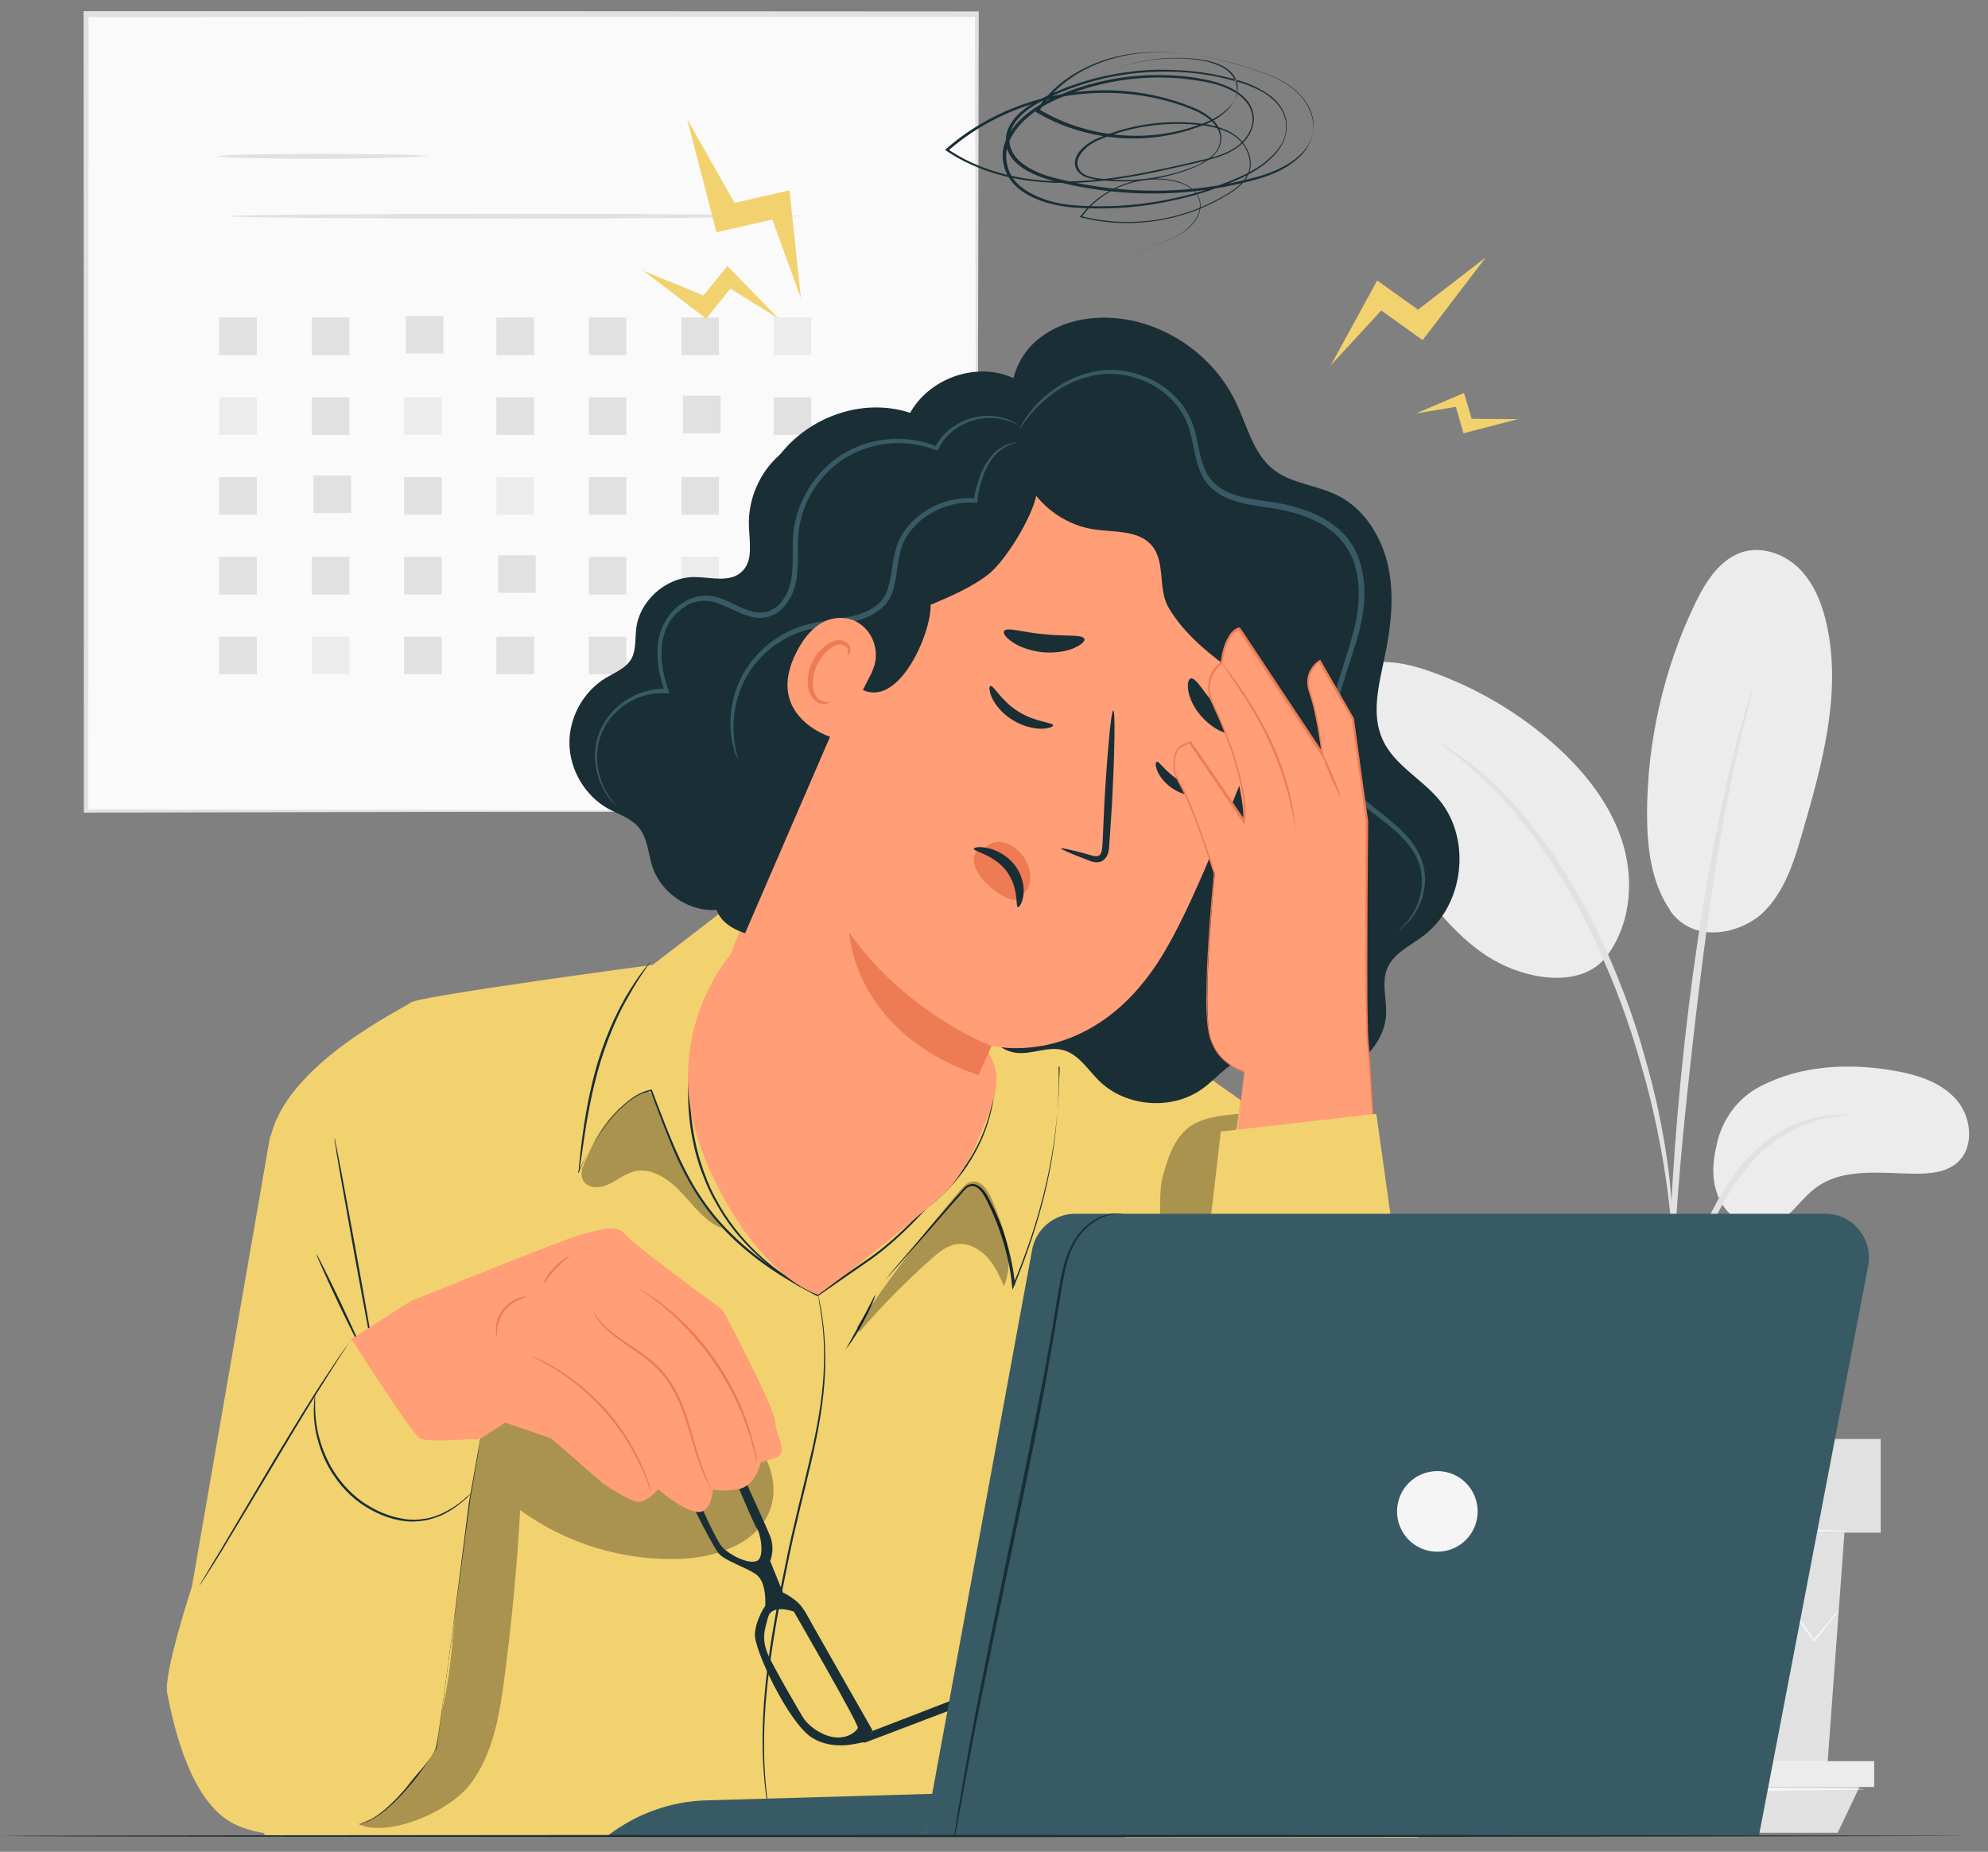 <svg width="73" height="68" viewBox="0 0 73 68" fill="none" xmlns="http://www.w3.org/2000/svg">
<rect x="0" y="0" width="73" height="68" fill="#808080" stroke="none"/>
<path d="M35.86 0.54H3.15V29.8H35.86V0.54Z" fill="#FAFAFA"/>
<path d="M35.86 29.81C35.86 29.81 35.86 29.62 35.86 29.27C35.86 28.91 35.86 28.39 35.86 27.7C35.86 26.33 35.85 24.32 35.84 21.76C35.84 16.65 35.82 9.34 35.8 0.55L35.87 0.62C26.45 0.62 15.21 0.62 3.16 0.63L3.25 0.54C3.25 11.19 3.25 21.21 3.24 29.8L3.16 29.72C12.92 29.74 21.09 29.75 26.82 29.76C29.69 29.76 31.95 29.78 33.49 29.78C34.26 29.78 34.85 29.78 35.26 29.78C35.46 29.78 35.61 29.78 35.72 29.78C35.82 29.78 35.88 29.78 35.88 29.78C35.88 29.78 35.83 29.78 35.73 29.78C35.63 29.78 35.48 29.78 35.28 29.78C34.88 29.78 34.29 29.78 33.53 29.78C31.99 29.78 29.74 29.79 26.87 29.8C21.13 29.8 12.94 29.82 3.16 29.84H3.08V29.76C3.08 21.16 3.08 11.14 3.07 0.5V0.41H3.16C15.2 0.41 26.45 0.41 35.87 0.42H35.94V0.49C35.92 9.3 35.91 16.63 35.9 21.75C35.9 24.3 35.89 26.3 35.88 27.67C35.88 28.35 35.88 28.87 35.88 29.22C35.88 29.57 35.88 29.75 35.88 29.75L35.86 29.81Z" fill="#E1E1E1"/>
<path d="M15.69 5.74C15.69 5.74 13.97 5.831 11.85 5.831C9.73 5.831 8 5.79 8 5.74C8 5.69 9.72 5.65 11.85 5.65C13.98 5.65 15.69 5.69 15.69 5.74Z" fill="#E1E1E1"/>
<path d="M29.55 7.94C29.55 7.94 24.82 8.031 18.99 8.031C13.16 8.031 8.43 7.99 8.43 7.94C8.43 7.89 13.16 7.851 18.99 7.851C24.82 7.851 29.55 7.89 29.55 7.94Z" fill="#E1E1E1"/>
<path d="M9.43 11.66H8.05V13.04H9.43V11.66Z" fill="#E1E1E1"/>
<path d="M12.83 11.66H11.45V13.04H12.83V11.66Z" fill="#E1E1E1"/>
<path d="M16.28 11.601H14.9V12.98H16.28V11.601Z" fill="#E1E1E1"/>
<path d="M19.61 11.66H18.23V13.04H19.61V11.66Z" fill="#E1E1E1"/>
<path d="M23 11.66H21.62V13.04H23V11.66Z" fill="#E1E1E1"/>
<path d="M26.4 11.66H25.02V13.04H26.4V11.66Z" fill="#E1E1E1"/>
<path d="M29.79 11.66H28.41V13.04H29.79V11.66Z" fill="#ECECEC"/>
<path d="M9.43 14.59H8.05V15.97H9.43V14.59Z" fill="#ECECEC"/>
<path d="M12.83 14.59H11.45V15.97H12.83V14.59Z" fill="#E1E1E1"/>
<path d="M16.22 14.59H14.84V15.97H16.22V14.59Z" fill="#ECECEC"/>
<path d="M19.61 14.59H18.23V15.97H19.61V14.59Z" fill="#E1E1E1"/>
<path d="M23 14.59H21.62V15.97H23V14.59Z" fill="#E1E1E1"/>
<path d="M26.46 14.53H25.08V15.91H26.46V14.53Z" fill="#E1E1E1"/>
<path d="M29.79 14.59H28.41V15.97H29.79V14.59Z" fill="#E1E1E1"/>
<path d="M9.43 17.52H8.05V18.9H9.43V17.52Z" fill="#E1E1E1"/>
<path d="M12.89 17.46H11.51V18.84H12.89V17.46Z" fill="#E1E1E1"/>
<path d="M16.22 17.52H14.84V18.9H16.22V17.52Z" fill="#E1E1E1"/>
<path d="M19.61 17.52H18.23V18.9H19.61V17.52Z" fill="#ECECEC"/>
<path d="M23 17.52H21.62V18.9H23V17.52Z" fill="#E1E1E1"/>
<path d="M26.4 17.52H25.02V18.9H26.4V17.52Z" fill="#E1E1E1"/>
<path d="M29.79 17.52H28.41V18.9H29.79V17.52Z" fill="#E1E1E1"/>
<path d="M9.43 20.45H8.05V21.83H9.43V20.45Z" fill="#E1E1E1"/>
<path d="M12.83 20.45H11.45V21.83H12.83V20.45Z" fill="#E1E1E1"/>
<path d="M16.22 20.45H14.84V21.83H16.22V20.45Z" fill="#E1E1E1"/>
<path d="M19.67 20.39H18.29V21.77H19.67V20.39Z" fill="#E1E1E1"/>
<path d="M23 20.45H21.62V21.83H23V20.45Z" fill="#E1E1E1"/>
<path d="M26.4 20.45H25.02V21.83H26.4V20.45Z" fill="#ECECEC"/>
<path d="M29.79 20.45H28.41V21.83H29.79V20.45Z" fill="#E1E1E1"/>
<path d="M9.43 23.38H8.05V24.76H9.43V23.38Z" fill="#E1E1E1"/>
<path d="M12.83 23.38H11.45V24.76H12.83V23.38Z" fill="#ECECEC"/>
<path d="M16.22 23.38H14.84V24.76H16.22V23.38Z" fill="#E1E1E1"/>
<path d="M19.61 23.38H18.23V24.76H19.61V23.38Z" fill="#E1E1E1"/>
<path d="M23 23.38H21.62V24.76H23V23.38Z" fill="#E1E1E1"/>
<path d="M26.46 23.32H25.08V24.7H26.46V23.32Z" fill="#E1E1E1"/>
<path d="M29.79 23.38H28.41V24.76H29.79V23.38Z" fill="#E1E1E1"/>
<path d="M64.66 39.88C66.12 39.13 67.83 39.031 69.45 39.3C70.32 39.441 71.23 39.701 71.82 40.361C72.41 41.011 72.52 42.16 71.84 42.72C71.44 43.05 70.87 43.1 70.35 43.1C69.08 43.09 67.68 42.861 66.67 43.621C66.09 44.051 65.71 44.78 65.02 44.99C64.34 45.2 63.58 44.8 63.22 44.19C62.86 43.58 62.85 42.82 63.02 42.13C63.02 42.13 63.2 40.63 64.66 39.88Z" fill="#ECECEC"/>
<path d="M61.32 33.43C62.21 34.7 63.94 34.28 64.75 33.5C65.55 32.72 65.89 31.6 66.2 30.52C66.91 28.07 67.62 25.49 67.09 22.99C66.93 22.24 66.65 21.5 66.13 20.94C65.61 20.39 64.8 20.06 64.06 20.25C63.19 20.48 62.64 21.34 62.25 22.15C61.1 24.54 60.49 27.191 60.48 29.851C60.48 31.09 60.62 32.39 61.32 33.41" fill="#ECECEC"/>
<path d="M58.88 35.26C59.85 34.11 60.03 32.44 59.6 31C59.17 29.56 58.2 28.34 57.08 27.34C55.77 26.17 54.22 25.26 52.56 24.67C51.91 24.44 51.22 24.26 50.53 24.32C49.84 24.39 49.15 24.74 48.82 25.35C48.34 26.26 48.8 27.36 49.29 28.26C50.16 29.84 51.15 31.36 52.26 32.78C53.15 33.93 54.17 35.06 55.53 35.58C56.89 36.1 58.3 36.04 59.01 35.1" fill="#ECECEC"/>
<path d="M61.26 52.63C61.26 52.63 61.3 52.42 61.34 52.05C61.38 51.63 61.43 51.1 61.49 50.47C61.56 49.81 61.66 49.02 61.85 48.15C62.03 47.29 62.32 46.36 62.69 45.42C63.07 44.48 63.54 43.63 64.09 42.95C64.63 42.27 65.26 41.77 65.85 41.48C66.44 41.19 66.97 41.07 67.34 41.02C67.71 40.98 67.92 40.95 67.92 40.94C67.92 40.92 67.71 40.92 67.33 40.94C66.95 40.97 66.4 41.06 65.78 41.34C65.16 41.62 64.49 42.12 63.92 42.82C63.35 43.52 62.86 44.39 62.47 45.34C62.09 46.3 61.81 47.24 61.63 48.12C61.45 49.001 61.37 49.79 61.32 50.46C61.27 51.13 61.25 51.67 61.24 52.05C61.24 52.43 61.24 52.63 61.25 52.63H61.26Z" fill="#E1E1E1"/>
<path d="M61.37 51.42C61.37 51.42 61.38 51.33 61.39 51.15C61.39 50.95 61.39 50.69 61.39 50.38C61.39 49.71 61.39 48.75 61.42 47.56C61.48 45.18 61.68 42.62 62.08 39.01C62.45 35.61 62.96 31.66 63.49 29.09C63.6 28.51 63.72 27.98 63.83 27.52C63.93 27.06 64.02 26.66 64.11 26.34C64.18 26.04 64.24 25.79 64.29 25.59C64.33 25.42 64.34 25.33 64.34 25.33C64.34 25.33 64.3 25.41 64.25 25.58C64.19 25.77 64.12 26.02 64.03 26.32C63.93 26.64 63.83 27.03 63.71 27.49C63.59 27.95 63.46 28.47 63.34 29.06C62.81 31.39 62.26 34.64 61.86 38.26C61.46 41.88 61.28 45.17 61.27 47.56C61.26 48.75 61.28 49.72 61.31 50.39C61.33 50.7 61.34 50.96 61.36 51.16C61.37 51.34 61.38 51.43 61.39 51.43L61.37 51.42Z" fill="#E1E1E1"/>
<path d="M61.39 45.06C61.39 45.06 61.4 44.77 61.39 44.26C61.36 43.74 61.29 43 61.14 42.09C60.99 41.18 60.77 40.1 60.43 38.93C60.28 38.39 59.94 37.11 59.11 35.19C58.01 32.59 56.52 30.46 55.22 29.14C54.92 28.79 54.58 28.54 54.31 28.29C54.17 28.17 54.05 28.05 53.92 27.96C53.79 27.87 53.67 27.79 53.57 27.72C53.14 27.43 52.9 27.27 52.9 27.29C52.86 27.34 53.86 27.93 55.11 29.26C56.36 30.59 57.81 32.71 58.9 35.29C59.51 36.69 59.93 37.94 60.23 39C60.58 40.16 60.81 41.23 60.98 42.13C61.15 43.03 61.24 43.77 61.3 44.28C61.35 44.79 61.38 45.07 61.4 45.07L61.39 45.06Z" fill="#E1E1E1"/>
<path d="M55.24 56.27L55.88 65.001H67.09L67.73 56.27H55.24Z" fill="#E1E1E1"/>
<path d="M69.06 52.84H54.16V56.28H69.06V52.84Z" fill="#E1E1E1"/>
<path d="M54.16 64.67V65.62H54.86H68.82V64.67H54.16Z" fill="#ECECEC"/>
<path d="M55.55 67.3L54.86 65.62H68.28L67.48 67.3H55.55Z" fill="#E1E1E1"/>
<path d="M67.52 59.13C67.52 59.13 67.5 59.16 67.47 59.21C67.43 59.27 67.37 59.34 67.3 59.43C67.14 59.63 66.92 59.91 66.65 60.27L66.62 60.31L66.59 60.27C66.18 59.7 65.63 58.94 64.99 58.05H65.08C64.6 58.73 64.07 59.48 63.5 60.29L63.45 60.36L63.39 60.29C62.81 59.6 62.17 58.84 61.52 58.06H61.63C61.63 58.06 61.56 58.14 61.53 58.19C60.95 58.92 60.39 59.62 59.85 60.29L59.79 60.36L59.74 60.29C59.17 59.49 58.64 58.73 58.16 58.05H58.25C57.47 58.94 56.81 59.69 56.3 60.27L56.27 60.31L56.24 60.27C55.98 59.84 55.78 59.5 55.63 59.25C55.57 59.14 55.51 59.05 55.47 58.98C55.44 58.92 55.42 58.88 55.42 58.88C55.42 58.88 55.45 58.91 55.49 58.97C55.54 59.04 55.59 59.13 55.66 59.23C55.82 59.47 56.03 59.81 56.3 60.24H56.24C56.74 59.65 57.39 58.89 58.16 57.99L58.21 57.93L58.25 57.99C58.73 58.67 59.27 59.41 59.84 60.22H59.73C60.26 59.55 60.82 58.84 61.4 58.11C61.44 58.07 61.47 58.02 61.5 57.98L61.55 57.91L61.6 57.98C62.26 58.76 62.89 59.52 63.47 60.21H63.37C63.95 59.41 64.48 58.66 64.97 57.99L65.02 57.92L65.07 57.99C65.7 58.89 66.24 59.66 66.64 60.23H66.58C66.87 59.89 67.09 59.61 67.26 59.41C67.33 59.32 67.39 59.26 67.44 59.2C67.48 59.15 67.5 59.13 67.51 59.13H67.52Z" fill="#F5F5F5"/>
<path d="M67.88 56.221C67.88 56.221 65.07 56.291 61.61 56.291C58.15 56.291 55.34 56.261 55.34 56.221C55.34 56.181 58.15 56.15 61.61 56.15C65.07 56.15 67.88 56.181 67.88 56.221Z" fill="#F5F5F5"/>
<path d="M68.45 65.71C68.45 65.71 65.4 65.78 61.63 65.78C57.86 65.78 54.81 65.75 54.81 65.71C54.81 65.67 57.86 65.64 61.63 65.64C65.4 65.64 68.45 65.67 68.45 65.71Z" fill="#F5F5F5"/>
<path d="M28.02 32.601L26.76 33.281L23.97 35.43C23.97 35.43 15.42 36.571 15.09 36.81C14.76 37.06 10.51 39.081 9.93 41.781C9.36 44.49 8.17 62.17 8.17 62.17L9.72 67.39L40.86 67.44L48.16 67.341C48.16 67.341 50.97 60.791 50.97 58.98C50.97 57.17 50.15 43.63 50.15 43.63L41.39 37.46L28.01 32.611L28.02 32.601Z" fill="#F2D16F"/>
<path d="M23.89 35.301C23.89 35.301 23.88 35.331 23.85 35.371C23.81 35.421 23.77 35.491 23.71 35.571C23.59 35.741 23.42 36.001 23.23 36.321C23.14 36.481 23.03 36.661 22.93 36.851C22.82 37.041 22.72 37.261 22.62 37.481C22.42 37.931 22.22 38.441 22.05 38.991C21.72 40.091 21.55 41.111 21.44 41.861C21.39 42.221 21.35 42.521 21.31 42.741C21.3 42.841 21.28 42.921 21.27 42.981C21.27 43.031 21.25 43.061 21.25 43.061C21.25 43.061 21.25 43.031 21.25 42.981C21.25 42.921 21.26 42.841 21.27 42.741C21.29 42.531 21.32 42.231 21.37 41.851C21.47 41.101 21.63 40.071 21.96 38.971C22.13 38.421 22.33 37.911 22.54 37.451C22.65 37.221 22.75 37.011 22.86 36.821C22.96 36.621 23.07 36.451 23.17 36.291C23.37 35.971 23.55 35.721 23.68 35.561C23.74 35.481 23.79 35.421 23.83 35.371C23.86 35.331 23.88 35.311 23.89 35.311V35.301Z" fill="#1A2E35"/>
<g opacity="0.3">
<path d="M24.08 40.5C24.03 40.33 23.96 40.15 23.8 40.08C23.67 40.03 23.72 40.11 23.6 40.16C22.42 40.65 21.85 41.74 21.35 42.97L21.38 42.94C21.31 43.13 21.38 43.4 21.57 43.51C21.84 43.67 22.18 43.58 22.45 43.44C22.72 43.3 22.97 43.1 23.27 43.02C23.92 42.85 24.56 43.3 25.02 43.79C25.48 44.28 25.89 44.86 26.51 45.1C25.43 43.73 24.6 42.16 24.08 40.49V40.5Z" fill="black"/>
</g>
<path d="M21.25 43.06C21.25 43.06 21.39 42.68 21.75 42.06C21.93 41.75 22.17 41.37 22.5 40.98C22.67 40.79 22.86 40.59 23.09 40.41C23.32 40.23 23.6 40.07 23.92 40.01H23.94V40.03C24.14 40.55 24.35 41.11 24.59 41.7C24.83 42.29 25.11 42.91 25.47 43.53C25.83 44.14 26.28 44.74 26.83 45.28C27.37 45.82 28 46.31 28.69 46.75C28.92 46.89 29.14 47.03 29.37 47.15C29.6 47.27 29.83 47.39 30.05 47.51H30.01C30.4 47.25 30.78 46.98 31.15 46.73C31.34 46.6 31.52 46.47 31.7 46.35C31.88 46.23 32.06 46.1 32.23 45.97C32.91 45.44 33.49 44.87 34 44.31C34.7 43.77 35.25 43.15 35.62 42.54C36 41.93 36.22 41.34 36.35 40.84C36.48 40.34 36.52 39.94 36.54 39.66C36.54 39.52 36.54 39.42 36.55 39.35C36.55 39.42 36.55 39.53 36.55 39.67C36.54 39.95 36.51 40.35 36.38 40.86C36.26 41.36 36.04 41.96 35.66 42.58C35.29 43.2 34.74 43.83 34.03 44.37C33.52 44.93 32.94 45.51 32.26 46.04C32.09 46.17 31.91 46.3 31.73 46.42C31.55 46.55 31.36 46.67 31.18 46.8C30.81 47.06 30.43 47.32 30.04 47.59H30.02H30C29.77 47.47 29.54 47.35 29.31 47.22C29.08 47.09 28.86 46.95 28.63 46.81C27.94 46.37 27.31 45.88 26.76 45.33C26.21 44.78 25.76 44.18 25.4 43.56C25.03 42.94 24.76 42.32 24.52 41.72C24.28 41.12 24.08 40.56 23.88 40.04L23.91 40.06C23.6 40.12 23.33 40.27 23.1 40.44C22.87 40.62 22.68 40.81 22.51 41C22.18 41.39 21.94 41.76 21.75 42.06C21.57 42.37 21.44 42.62 21.35 42.79C21.31 42.87 21.28 42.94 21.25 42.98C21.23 43.02 21.22 43.05 21.22 43.05L21.25 43.06Z" fill="#1A2E35"/>
<path d="M38.87 39.18C38.87 39.18 38.92 40.101 38.76 41.581C38.68 42.321 38.53 43.2 38.28 44.16C38.03 45.12 37.68 46.16 37.24 47.221L37.18 47.361L37.16 47.21C37.15 47.12 37.14 47.02 37.13 46.92C37.05 46.34 36.91 45.781 36.73 45.251C36.64 44.99 36.54 44.74 36.43 44.49C36.37 44.37 36.32 44.25 36.26 44.13C36.2 44.01 36.14 43.901 36.07 43.8C36 43.7 35.91 43.611 35.8 43.571C35.69 43.531 35.58 43.56 35.49 43.63C35.4 43.7 35.33 43.8 35.25 43.89C35.17 43.98 35.1 44.07 35.02 44.15C34.72 44.49 34.44 44.811 34.19 45.101C33.68 45.681 33.27 46.141 32.98 46.471C32.84 46.63 32.73 46.751 32.65 46.841C32.61 46.881 32.58 46.91 32.56 46.94C32.54 46.96 32.53 46.971 32.53 46.971C32.53 46.971 32.53 46.96 32.56 46.93C32.58 46.9 32.61 46.871 32.64 46.831C32.72 46.741 32.82 46.61 32.96 46.45C33.25 46.12 33.65 45.641 34.15 45.06C34.4 44.77 34.68 44.451 34.98 44.101C35.05 44.011 35.13 43.931 35.21 43.841C35.29 43.751 35.36 43.661 35.46 43.571C35.56 43.491 35.71 43.45 35.84 43.501C35.97 43.55 36.07 43.651 36.15 43.751C36.23 43.85 36.29 43.971 36.35 44.091C36.41 44.211 36.47 44.33 36.53 44.45C36.64 44.69 36.75 44.95 36.84 45.21C37.02 45.74 37.16 46.3 37.24 46.89C37.26 46.99 37.26 47.09 37.28 47.18H37.2C37.65 46.11 38 45.08 38.25 44.13C38.5 43.18 38.66 42.3 38.75 41.56C38.84 40.821 38.88 40.221 38.89 39.81C38.9 39.6 38.9 39.441 38.91 39.331C38.91 39.281 38.91 39.24 38.91 39.21C38.91 39.18 38.91 39.17 38.91 39.17L38.87 39.18Z" fill="#1A2E35"/>
<path d="M27.11 34.831C27.11 34.831 27.11 34.841 27.09 34.861C27.07 34.881 27.04 34.91 27.01 34.95C26.94 35.02 26.85 35.141 26.73 35.291C26.51 35.59 26.22 36.07 25.97 36.7C25.72 37.33 25.51 38.12 25.4 39.011C25.3 39.901 25.31 40.9 25.53 41.91C25.63 42.42 25.79 42.901 25.97 43.351C26.15 43.801 26.38 44.211 26.62 44.591C27.11 45.341 27.68 45.931 28.2 46.361C28.45 46.581 28.71 46.75 28.93 46.91C29.16 47.05 29.35 47.181 29.52 47.27C29.68 47.361 29.81 47.431 29.9 47.48C29.94 47.501 29.97 47.52 30 47.541C30.02 47.55 30.03 47.56 30.03 47.56C30.03 47.56 30.02 47.56 29.99 47.55C29.96 47.541 29.93 47.52 29.89 47.501C29.79 47.45 29.66 47.391 29.5 47.3C29.33 47.211 29.14 47.08 28.9 46.95C28.68 46.79 28.42 46.63 28.16 46.4C27.63 45.97 27.05 45.38 26.56 44.63C26.32 44.25 26.08 43.83 25.9 43.38C25.71 42.93 25.55 42.44 25.45 41.93C25.23 40.91 25.23 39.901 25.33 39.011C25.44 38.111 25.66 37.32 25.92 36.69C26.18 36.06 26.47 35.581 26.7 35.281C26.82 35.13 26.92 35.02 26.99 34.95C27.02 34.92 27.05 34.891 27.07 34.871C27.09 34.851 27.1 34.841 27.1 34.841L27.11 34.831Z" fill="#1A2E35"/>
<path d="M13.7 49.971C13.7 49.971 13.71 49.981 13.73 50.021C13.75 50.061 13.78 50.111 13.81 50.171H13.79C13.68 49.651 13.37 48.021 13.02 46.101C12.81 44.921 12.62 43.851 12.48 43.061C12.42 42.681 12.36 42.371 12.33 42.141C12.31 42.041 12.3 41.951 12.29 41.891C12.29 41.831 12.28 41.801 12.29 41.801C12.3 41.801 12.3 41.831 12.31 41.891C12.32 41.961 12.34 42.041 12.36 42.141C12.4 42.371 12.47 42.681 12.54 43.061C12.69 43.851 12.88 44.921 13.1 46.101C13.45 48.021 13.73 49.651 13.81 50.191V50.271L13.79 50.201C13.76 50.141 13.74 50.091 13.72 50.051C13.7 50.021 13.7 50.001 13.7 50.001V49.971Z" fill="#1A2E35"/>
<path d="M13.32 49.651C13.32 49.651 12.9 48.861 12.43 47.871C11.96 46.871 11.6 46.061 11.62 46.051C11.64 46.051 12.04 46.841 12.51 47.831C12.98 48.821 13.34 49.641 13.32 49.651Z" fill="#1A2E35"/>
<g opacity="0.3">
<path d="M13.16 66.981C14.15 67.481 16.44 66.601 17.27 65.511C18.1 64.421 18.34 63.001 18.52 61.63C18.79 59.581 18.99 57.511 19.1 55.451C20.8 56.691 22.92 57.331 25.02 57.241C26.36 57.181 27.88 56.651 28.3 55.371C28.71 54.111 27.83 52.821 26.91 51.861C26.04 50.951 25.09 50.111 24.07 49.371C23.4 48.881 22.67 48.421 21.85 48.331C20.96 48.231 20.06 48.601 19.39 49.181C18.72 49.761 18.24 50.55 17.9 51.38C16.85 53.891 16.9 56.711 16.69 59.431C16.47 62.151 16.19 64.961 13.78 66.731" fill="black"/>
</g>
<path d="M13.22 67.001C13.22 67.001 13.24 66.991 13.29 66.971C13.34 66.951 13.41 66.921 13.49 66.881C13.66 66.791 13.9 66.651 14.16 66.421C14.7 65.961 15.36 65.181 15.98 64.151C16.12 63.081 16.29 61.821 16.47 60.481C16.76 58.351 17.02 56.431 17.22 55.041C17.35 54.351 17.45 53.801 17.52 53.401C17.56 53.211 17.59 53.061 17.61 52.961C17.61 52.911 17.63 52.881 17.63 52.841C17.63 52.811 17.63 52.801 17.64 52.801C17.64 52.801 17.64 52.811 17.64 52.841C17.64 52.871 17.64 52.911 17.62 52.961C17.6 53.071 17.58 53.221 17.55 53.411C17.48 53.801 17.39 54.361 17.27 55.051C17.08 56.451 16.83 58.371 16.54 60.491C16.36 61.831 16.19 63.091 16.04 64.171V64.181C15.41 65.221 14.73 65.991 14.18 66.451C13.91 66.681 13.66 66.811 13.49 66.901C13.4 66.941 13.33 66.961 13.29 66.981C13.24 67.001 13.22 67.001 13.22 67.001Z" fill="#1A2E35"/>
<path d="M28.4 67.341C28.4 67.341 28.4 67.32 28.39 67.29C28.39 67.251 28.37 67.2 28.35 67.14C28.32 67.01 28.27 66.821 28.23 66.571C28.14 66.071 28.04 65.34 28.01 64.43C27.98 63.52 28.03 62.441 28.18 61.251C28.32 60.06 28.57 58.76 28.85 57.41C29.12 56.05 29.46 54.781 29.73 53.611C30.01 52.451 30.19 51.38 30.24 50.48C30.29 49.581 30.24 48.841 30.16 48.341C30.13 48.091 30.09 47.901 30.07 47.761C30.07 47.7 30.05 47.651 30.05 47.611C30.05 47.581 30.05 47.56 30.05 47.56C30.05 47.56 30.05 47.581 30.06 47.611C30.06 47.651 30.08 47.7 30.09 47.761C30.11 47.891 30.16 48.081 30.19 48.341C30.27 48.841 30.33 49.581 30.29 50.49C30.25 51.401 30.07 52.47 29.8 53.64C29.53 54.81 29.19 56.08 28.92 57.44C28.64 58.79 28.4 60.09 28.25 61.281C28.09 62.471 28.04 63.55 28.06 64.45C28.08 65.35 28.17 66.081 28.25 66.581C28.29 66.831 28.33 67.02 28.36 67.15C28.37 67.21 28.38 67.26 28.39 67.3C28.39 67.331 28.39 67.351 28.39 67.351L28.4 67.341Z" fill="#1A2E35"/>
<path d="M31.05 49.56C31.05 49.56 31.3 49.111 31.6 48.56C31.9 48.011 32.12 47.54 32.14 47.55C32.15 47.55 32.11 47.681 32.03 47.87C31.95 48.06 31.82 48.321 31.67 48.6C31.52 48.88 31.37 49.12 31.25 49.29C31.13 49.46 31.05 49.56 31.04 49.56H31.05Z" fill="#1A2E35"/>
<g opacity="0.3">
<path d="M31.56 48.91C32.38 47.95 33.27 47.05 34.22 46.21C34.48 45.98 34.76 45.75 35.1 45.69C35.52 45.62 35.94 45.84 36.23 46.14C36.52 46.45 36.7 46.84 36.87 47.23C37.28 46.21 36.85 45.07 36.43 44.06C36.29 43.73 36.05 43.34 35.7 43.39C35.51 43.42 35.37 43.57 35.25 43.72C33.88 45.31 32.62 46.98 31.47 48.72" fill="black"/>
</g>
<g opacity="0.3">
<path d="M45.42 41.4L45.48 40.9C44.88 40.96 44.14 41.03 43.66 41.39C43.1 41.82 42.88 42.541 42.69 43.221C42.26 44.761 43.48 52.7 43.42 54.3C43.95 54.071 44.33 50.671 44.42 50.101C44.65 48.711 44.18 47.84 44.32 47.46C44.46 47.07 44.46 46.651 44.47 46.24C44.52 44.401 44.7 43.1 45.42 41.4Z" fill="black"/>
</g>
<path d="M37.58 15.92C36.82 14.97 37.07 13.46 37.94 12.62C38.81 11.771 40.14 11.53 41.34 11.73C43.08 12.02 44.64 13.2 45.39 14.79C45.8 15.65 46.02 16.66 46.77 17.25C47.43 17.76 48.34 17.81 49.09 18.18C50.1 18.67 50.75 19.73 50.98 20.82C51.21 21.92 51.07 23.06 50.84 24.15C50.63 25.16 50.34 26.24 50.78 27.18C51.2 28.09 52.19 28.59 52.83 29.351C54.05 30.791 53.77 33.24 52.26 34.37C51.78 34.73 51.17 35.01 50.94 35.56C50.73 36.07 50.91 36.64 50.9 37.19C50.87 38.6 49.31 39.77 47.95 39.39C47.26 39.2 46.63 38.69 45.92 38.79C45.22 38.89 44.75 39.54 44.18 39.96C43.06 40.79 41.34 40.66 40.35 39.68C39.94 39.27 39.6 38.71 39.04 38.56C38.48 38.41 37.88 38.73 37.31 38.66C36.55 38.56 36.06 37.81 35.83 37.081C35.61 36.35 35.55 35.56 35.17 34.9C34.68 34.03 33.74 33.54 32.95 32.93C31.21 31.58 30.09 29.46 29.96 27.26C29.84 25.06 30.71 22.82 32.29 21.28" fill="#1A2E35"/>
<path d="M27.01 34.83C25.5 36.56 24.91 39.04 25.47 41.27C26.03 43.5 27.89 46.75 30.04 47.55C31.43 46.53 33.22 45.1 34.52 43.96C35.36 43.22 35.81 42.15 36.22 41.11C36.46 40.51 36.7 39.86 36.55 39.24C36.44 38.78 36.13 38.39 35.8 38.05C33.69 35.85 30.46 34.78 27.45 35.27" fill="#FF9E77"/>
<path d="M33.39 18.81C34.19 17.19 36.01 16.35 37.76 16.8L43.14 18.17C45.83 19.04 47.93 23.2 46.35 26.84C45.1 29.72 43.82 33.33 42.53 35.32C39.94 39.31 36.41 38.4 36.41 38.4L34.5 42.66L26.7 35.35L33.39 18.82V18.81Z" fill="#FF9E77"/>
<path d="M42.47 27.97C42.57 27.93 42.84 28.43 43.42 28.72C44 29.01 44.57 28.92 44.6 29.02C44.62 29.07 44.49 29.16 44.23 29.21C43.98 29.26 43.6 29.24 43.24 29.06C42.88 28.88 42.64 28.6 42.53 28.38C42.42 28.16 42.42 28 42.47 27.98V27.97Z" fill="#1A2E35"/>
<path d="M36.38 25.19C36.49 25.17 36.76 25.73 37.38 26.12C38 26.52 38.64 26.52 38.67 26.63C38.68 26.68 38.54 26.75 38.25 26.76C37.97 26.76 37.56 26.68 37.17 26.43C36.78 26.19 36.53 25.86 36.42 25.61C36.31 25.36 36.32 25.2 36.37 25.19H36.38Z" fill="#1A2E35"/>
<path d="M38.96 31.14C38.96 31.14 39.37 31.2 40 31.39C40.16 31.44 40.31 31.47 40.39 31.39C40.47 31.3 40.48 31.11 40.49 30.9C40.51 30.47 40.53 30.02 40.55 29.55C40.66 27.63 40.8 26.08 40.88 26.09C40.96 26.09 40.93 27.65 40.83 29.57C40.8 30.04 40.77 30.49 40.74 30.92C40.72 31.12 40.74 31.36 40.56 31.55C40.47 31.65 40.32 31.68 40.21 31.66C40.1 31.65 40.01 31.61 39.94 31.58C39.32 31.35 38.95 31.18 38.96 31.15V31.14Z" fill="#1A2E35"/>
<path d="M36.41 38.41C36.41 38.41 33.29 37.24 31.19 34.25C31.19 34.25 31.31 37.9 35.93 39.48L36.41 38.41Z" fill="#ED7B54"/>
<path d="M36.87 23.171C36.97 23.011 37.59 23.231 38.35 23.291C39.11 23.371 39.76 23.291 39.82 23.46C39.85 23.541 39.71 23.681 39.43 23.801C39.15 23.921 38.74 23.991 38.28 23.951C37.82 23.901 37.43 23.751 37.18 23.581C36.93 23.411 36.82 23.25 36.87 23.171Z" fill="#1A2E35"/>
<path d="M43.74 24.91C43.94 24.91 44.18 25.4 44.61 25.87C45.02 26.35 45.48 26.66 45.45 26.86C45.43 26.95 45.27 26.99 45 26.91C44.74 26.84 44.4 26.63 44.11 26.3C43.82 25.97 43.67 25.61 43.63 25.34C43.59 25.07 43.65 24.92 43.74 24.91Z" fill="#1A2E35"/>
<path d="M37.59 32.79C37.59 32.79 37.96 32.6 37.79 31.9C37.62 31.2 36.73 30.56 36.16 31.14C36.16 31.14 35.59 31.18 35.81 31.84C36.03 32.5 37.34 33.43 37.58 32.9" fill="#ED7B54"/>
<path d="M37.38 33.32C37.28 33.3 37.43 32.62 36.96 31.99C36.49 31.37 35.74 31.27 35.76 31.17C35.76 31.12 35.95 31.07 36.26 31.14C36.56 31.2 36.98 31.4 37.27 31.78C37.56 32.16 37.62 32.6 37.58 32.88C37.54 33.17 37.42 33.32 37.38 33.31V33.32Z" fill="#1A2E35"/>
<path d="M28.79 16.57C27.95 17.21 27.46 18.27 27.5 19.32C27.52 19.91 27.67 20.61 27.23 21C26.79 21.41 26.09 21.19 25.49 21.19C24.45 21.19 23.47 22.07 23.36 23.1C23.32 23.47 23.36 23.88 23.18 24.2C22.98 24.54 22.59 24.69 22.25 24.89C21.42 25.39 20.89 26.35 20.91 27.32C20.93 28.29 21.49 29.23 22.34 29.7C22.73 29.91 23.18 30.05 23.46 30.39C23.78 30.78 23.8 31.33 23.95 31.81C24.25 32.73 25.18 33.41 26.15 33.42C27.12 33.42 28.06 32.76 28.37 31.85" fill="#1A2E35"/>
<path d="M37.51 15.07C37.19 15.99 37.31 17.05 37.82 17.88C38.33 18.71 39.22 19.3 40.18 19.44C40.93 19.55 41.82 19.46 42.3 20.04C42.81 20.65 42.51 21.63 42.91 22.31C43.48 23.29 44.46 24.07 45.39 24.73C46.11 25.24 45.29 26.64 45.6 27.46C45.91 28.28 47.2 30.15 48.07 30.18C48.26 29.45 49.35 26.23 49.37 25.47C49.39 24.71 49.22 23.93 48.75 23.33C48.49 23 48.15 22.74 47.93 22.39C47.45 21.63 47.61 20.65 47.46 19.77C47.26 18.63 46.47 17.61 45.42 17.13C44.54 16.73 43.52 16.69 42.71 16.16C42.11 15.77 41.69 15.16 41.07 14.81C39.86 14.13 38.35 14.65 37.11 15.25" fill="#1A2E35"/>
<path d="M31.7 24.23C31.58 24.15 30.75 24.77 31.56 25.27C32.99 26.14 34.22 23.19 34.17 22.21C34.9 21.9 35.64 21.59 36.28 21.1C36.92 20.61 37.88 19.02 38.05 18.21C38.6 18.43 41.24 18.45 41.01 18.29C40.49 17.93 39.43 17.15 39.29 16.55C38.99 15.23 38.05 14.09 36.82 13.74C35.59 13.4 34.1 13.96 33.42 15.16C31.95 14.67 30.21 15.11 29.03 16.26C27.86 17.41 27.3 19.22 27.63 20.82C27.72 21.24 27.86 21.68 27.721 22.09C27.55 22.61 27.04 22.88 26.63 23.22C25.51 24.13 25.03 25.74 25.16 27.19C25.3 28.64 25.55 29.22 26.26 29.74C27.67 30.77 24.75 33.39 27.36 34.27" fill="#1A2E35"/>
<path d="M51.23 34.25C51.23 34.25 51.32 34.19 51.48 34.04C51.63 33.9 51.85 33.66 52.01 33.3C52.17 32.94 52.28 32.44 52.16 31.89C52.04 31.34 51.62 30.82 51.07 30.37C50.53 29.91 49.82 29.49 49.32 28.76C48.81 28.03 48.73 27.03 48.89 26.08C49.05 25.12 49.45 24.19 49.7 23.19C49.83 22.69 49.91 22.18 49.89 21.65C49.87 21.13 49.76 20.6 49.48 20.15C49.2 19.7 48.78 19.36 48.31 19.13C47.84 18.9 47.33 18.77 46.83 18.68C46.32 18.6 45.81 18.55 45.32 18.39C44.83 18.24 44.36 17.92 44.14 17.46C43.91 17.01 43.86 16.53 43.76 16.1C43.67 15.66 43.51 15.27 43.25 14.94C42.75 14.28 42.01 13.91 41.32 13.78C40.62 13.65 39.97 13.78 39.45 14.01C38.93 14.23 38.53 14.53 38.24 14.8C37.66 15.35 37.46 15.77 37.44 15.75C37.44 15.75 37.44 15.72 37.47 15.67C37.5 15.62 37.53 15.55 37.59 15.46C37.7 15.28 37.89 15.02 38.18 14.73C38.47 14.45 38.87 14.13 39.4 13.89C39.93 13.66 40.61 13.5 41.34 13.63C42.06 13.76 42.84 14.13 43.38 14.82C43.65 15.16 43.84 15.6 43.93 16.04C44.03 16.48 44.09 16.95 44.3 17.35C44.5 17.76 44.91 18.04 45.37 18.18C45.83 18.33 46.34 18.37 46.86 18.46C47.38 18.55 47.9 18.69 48.4 18.93C48.89 19.17 49.36 19.53 49.66 20.02C49.96 20.51 50.08 21.08 50.1 21.63C50.12 22.18 50.03 22.72 49.9 23.22C49.63 24.23 49.23 25.16 49.08 26.09C48.92 27.01 49 27.95 49.47 28.64C49.93 29.33 50.63 29.75 51.17 30.23C51.73 30.69 52.16 31.25 52.28 31.84C52.4 32.42 52.28 32.94 52.09 33.3C51.92 33.67 51.68 33.9 51.52 34.04C51.35 34.18 51.25 34.22 51.25 34.22L51.23 34.25Z" fill="#375A64"/>
<path d="M46.39 24.73C46.39 24.73 46.31 24.961 46.22 25.371C46.13 25.781 46.04 26.4 46.16 27.15C46.22 27.52 46.33 27.921 46.52 28.321C46.7 28.731 46.98 29.101 47.29 29.5C47.44 29.701 47.6 29.92 47.71 30.18C47.83 30.43 47.88 30.73 47.86 31.02C47.81 31.61 47.53 32.13 47.31 32.66C47.09 33.19 46.96 33.751 47.16 34.24C47.35 34.73 47.74 35.1 48.1 35.45C48.46 35.8 48.81 36.161 49.03 36.571C49.13 36.781 49.21 37.001 49.23 37.221C49.24 37.441 49.23 37.651 49.18 37.841C48.98 38.621 48.44 39.071 48.05 39.251C47.85 39.34 47.68 39.37 47.57 39.38C47.46 39.38 47.4 39.38 47.4 39.38C47.4 39.36 47.64 39.36 48.02 39.17C48.38 38.98 48.88 38.541 49.04 37.8C49.12 37.441 49.09 37.02 48.88 36.64C48.67 36.26 48.34 35.921 47.97 35.571C47.61 35.221 47.2 34.84 46.98 34.3C46.87 34.031 46.83 33.72 46.87 33.43C46.91 33.13 47.01 32.851 47.12 32.581C47.34 32.041 47.62 31.53 47.66 31.011C47.72 30.48 47.44 30.02 47.14 29.63C46.84 29.23 46.54 28.83 46.36 28.4C46.17 27.98 46.07 27.56 46.01 27.18C45.9 26.41 46.01 25.771 46.13 25.361C46.19 25.151 46.25 25 46.3 24.89C46.35 24.79 46.38 24.73 46.38 24.741L46.39 24.73Z" fill="#375A64"/>
<path d="M22.74 29.67C22.74 29.67 22.71 29.65 22.65 29.6C22.59 29.55 22.51 29.48 22.42 29.37C22.24 29.15 22 28.78 21.9 28.25C21.79 27.73 21.83 27.01 22.29 26.38C22.72 25.76 23.55 25.25 24.51 25.29L24.42 25.41C24.24 24.91 24.11 24.36 24.15 23.77C24.18 23.19 24.46 22.56 24.99 22.19C25.25 22 25.57 21.88 25.91 21.87C26.25 21.87 26.57 22 26.86 22.14C27.15 22.28 27.44 22.43 27.74 22.48C28.04 22.53 28.35 22.45 28.57 22.23C28.91 21.92 29.06 21.45 29.09 20.99C29.13 20.53 29.09 20.05 29.13 19.58C29.23 18.63 29.68 17.79 30.29 17.19C30.9 16.58 31.69 16.25 32.42 16.15C33.16 16.05 33.86 16.17 34.42 16.4L34.33 16.44C34.58 15.93 35.01 15.61 35.42 15.44C35.83 15.27 36.21 15.25 36.51 15.28C36.81 15.31 37.03 15.4 37.17 15.47C37.31 15.55 37.37 15.6 37.37 15.6C37.37 15.63 37.09 15.4 36.5 15.35C36.21 15.33 35.84 15.37 35.46 15.54C35.08 15.71 34.68 16.02 34.46 16.49L34.43 16.55L34.37 16.53C33.82 16.31 33.15 16.21 32.44 16.31C31.74 16.42 30.99 16.73 30.41 17.32C29.83 17.89 29.4 18.7 29.32 19.59C29.27 20.04 29.32 20.51 29.28 20.99C29.25 21.47 29.09 22 28.7 22.37C28.44 22.63 28.04 22.74 27.69 22.67C27.34 22.61 27.04 22.44 26.75 22.31C26.46 22.18 26.17 22.06 25.88 22.06C25.59 22.06 25.31 22.16 25.07 22.33C24.59 22.67 24.33 23.22 24.3 23.77C24.25 24.32 24.38 24.85 24.54 25.34L24.58 25.46H24.45C23.56 25.4 22.78 25.87 22.36 26.45C21.93 27.03 21.87 27.72 21.96 28.22C22.05 28.74 22.26 29.1 22.43 29.33C22.6 29.55 22.72 29.65 22.71 29.66L22.74 29.67Z" fill="#375A64"/>
<path d="M37.45 16.25C37.45 16.25 37.14 16.23 36.74 16.53C36.34 16.82 35.99 17.51 35.89 18.38V18.46H35.81C35.07 18.4 34.12 18.69 33.49 19.43C33.34 19.61 33.2 19.83 33.12 20.06C33.04 20.29 33 20.56 32.96 20.82C32.92 21.09 32.88 21.37 32.8 21.65C32.73 21.93 32.55 22.22 32.3 22.39C31.78 22.8 31.13 22.87 30.57 22.96C30 23.04 29.46 23.13 29 23.37C28.06 23.82 27.45 24.61 27.18 25.35C26.9 26.09 26.91 26.75 26.96 27.19C27.02 27.63 27.11 27.86 27.09 27.87C27.09 27.87 27.06 27.82 27.01 27.7C26.97 27.59 26.92 27.42 26.88 27.2C26.8 26.76 26.76 26.07 27.04 25.3C27.3 24.53 27.94 23.69 28.92 23.2C29.41 22.95 29.98 22.84 30.55 22.76C31.11 22.67 31.72 22.59 32.18 22.23C32.63 21.91 32.68 21.32 32.77 20.79C32.81 20.52 32.85 20.25 32.95 19.99C33.05 19.73 33.19 19.5 33.36 19.3C34.05 18.51 35.05 18.22 35.84 18.3L35.76 18.37C35.89 17.46 36.27 16.75 36.72 16.46C36.94 16.32 37.14 16.27 37.27 16.25C37.41 16.25 37.48 16.25 37.48 16.25H37.45Z" fill="#375A64"/>
<path d="M32.01 24.68C32.46 23.8 31.86 22.69 30.87 22.69C30.33 22.69 29.74 22.99 29.26 23.92C27.97 26.4 30.72 27.191 30.77 27.121C30.8 27.081 31.49 25.71 32.02 24.68H32.01Z" fill="#FF9E77"/>
<path d="M30.491 25.781C30.491 25.781 30.43 25.781 30.34 25.781C30.25 25.781 30.12 25.731 30.01 25.621C29.8 25.391 29.79 24.861 30.01 24.401C30.12 24.171 30.28 23.981 30.45 23.841C30.62 23.701 30.8 23.631 30.95 23.681C31.1 23.721 31.15 23.851 31.14 23.931C31.14 24.021 31.1 24.061 31.11 24.071C31.11 24.071 31.18 24.061 31.22 23.941C31.24 23.891 31.24 23.811 31.2 23.731C31.17 23.651 31.09 23.581 30.991 23.541C30.791 23.451 30.53 23.541 30.34 23.691C30.14 23.841 29.95 24.051 29.83 24.301C29.59 24.811 29.6 25.411 29.9 25.701C30.05 25.841 30.22 25.861 30.33 25.841C30.44 25.821 30.48 25.771 30.47 25.761L30.491 25.781Z" fill="#ED7B54"/>
<path d="M29.53 59.14C29.31 58.73 28.75 58.48 28.75 58.48L28.28 57.32C28.28 57.32 28.47 56.91 28.28 56.41C28.09 55.91 26.71 53 26.75 52.9L26.39 52.88C26.39 52.88 27.66 55.96 27.79 56.12C27.92 56.28 28.1 57.19 27.79 57.32C27.48 57.45 26.81 57.11 26.53 56.82C26.25 56.54 25.35 54.42 25.19 53.98C25.03 53.54 25.31 52.93 25.31 52.93L25.56 52.33H25.22C25.22 52.33 25 52.96 24.88 53.55C24.75 54.15 26.16 56.75 26.38 57.03C26.6 57.31 27.35 57.53 27.76 57.81C28.17 58.09 28.1 58.97 28.1 58.97C28.1 58.97 27.76 59.44 27.72 60C27.68 60.56 28.94 63.23 29.79 63.79C30.64 64.35 31.64 63.95 31.73 63.98C31.82 64.01 32.04 63.54 32.04 63.54C32.04 63.54 29.75 59.53 29.53 59.12V59.14ZM30.69 63.8C30.24 63.76 29.77 63.45 29.53 63.13C29.43 62.99 28.33 61.09 28.19 60.73C27.94 60.11 28.11 59.77 28.2 59.4C28.33 58.87 29.15 59.18 29.15 59.18C29.15 59.18 31.55 63.33 31.5 63.45C31.45 63.58 31.15 63.83 30.7 63.8H30.69Z" fill="#1A2E35"/>
<path d="M32.04 63.56C32.04 63.56 39.03 60.9 39.35 60.6C39.67 60.3 40.86 58.57 40.86 58.57C40.86 58.57 41.44 58.67 41.36 58.82C41.28 58.97 40.18 60.7 39 61.2C37.82 61.7 31.73 64 31.73 64L32.04 63.56Z" fill="#1A2E35"/>
<path d="M9.93 41.66L7.05 58.25C7.05 58.25 5.99 61.48 6.14 62.18C6.29 62.89 6.83 65.93 8.44 66.89C10.05 67.85 13.25 67.22 13.91 66.57C14.57 65.92 15.86 64.71 16.01 64.16C16.16 63.61 17.22 55.17 17.22 55.17L17.64 52.8C17.64 52.8 16.08 53.3 15.12 52.65C14.16 51.99 12.9 49.17 12.9 49.17L11.49 51.34L9.93 41.66Z" fill="#F2D16F"/>
<path d="M12.91 49.17C12.91 49.17 12.89 49.2 12.85 49.26C12.81 49.33 12.75 49.41 12.68 49.52C12.53 49.74 12.32 50.07 12.06 50.48C11.54 51.29 10.85 52.43 10.1 53.69C9.34 54.95 8.66 56.1 8.16 56.92C7.91 57.33 7.7 57.66 7.55 57.89C7.48 58 7.42 58.08 7.38 58.15C7.34 58.21 7.32 58.24 7.32 58.24C7.32 58.24 7.34 58.21 7.37 58.14C7.41 58.07 7.46 57.98 7.53 57.87C7.67 57.63 7.87 57.3 8.12 56.89C8.62 56.05 9.29 54.91 10.04 53.65C10.8 52.39 11.49 51.25 12.03 50.45C12.29 50.05 12.52 49.72 12.67 49.51C12.75 49.41 12.81 49.32 12.85 49.26C12.89 49.2 12.92 49.17 12.92 49.18L12.91 49.17Z" fill="#1A2E35"/>
<path d="M17.29 54.841C17.29 54.841 17.27 54.87 17.23 54.91C17.19 54.95 17.13 55.021 17.04 55.091C16.87 55.241 16.61 55.45 16.24 55.63C16.05 55.71 15.84 55.791 15.6 55.831C15.36 55.871 15.1 55.891 14.83 55.851C14.56 55.821 14.28 55.74 14.01 55.63C13.74 55.51 13.47 55.37 13.22 55.19C12.97 55.01 12.75 54.801 12.55 54.571C12.36 54.341 12.2 54.11 12.07 53.88C11.81 53.41 11.67 52.941 11.59 52.541C11.52 52.141 11.51 51.811 11.53 51.581C11.53 51.471 11.55 51.381 11.55 51.321C11.55 51.261 11.56 51.23 11.57 51.23C11.57 51.23 11.57 51.361 11.57 51.581C11.57 51.801 11.58 52.13 11.66 52.531C11.74 52.92 11.89 53.381 12.15 53.851C12.28 54.081 12.44 54.31 12.63 54.531C12.82 54.751 13.04 54.95 13.28 55.13C13.53 55.3 13.79 55.45 14.06 55.56C14.32 55.67 14.59 55.74 14.86 55.781C15.12 55.821 15.37 55.81 15.6 55.77C15.83 55.74 16.04 55.661 16.22 55.581C16.58 55.411 16.85 55.221 17.02 55.071C17.19 54.921 17.28 54.841 17.29 54.841Z" fill="#1A2E35"/>
<path d="M12.91 49.17L15.06 47.79C15.06 47.79 20.8 45.46 21.38 45.32C21.96 45.19 22.64 44.92 22.95 45.32C23.26 45.72 26.54 48.1 26.54 48.1C26.54 48.1 28.47 51.73 28.47 52.23C28.47 52.73 29.01 53.35 28.47 53.53L27.93 53.71C27.93 53.71 27.75 54.59 27.08 54.69C26.41 54.79 26.18 54.69 26.18 54.69C26.18 54.69 26.14 55.57 25.6 55.52C25.06 55.47 24.17 54.69 24.17 54.69C24.17 54.69 23.77 55.15 23.45 55.15C23.13 55.15 22.15 54.48 22.15 54.48L20.24 52.82L18.56 52.24L17.65 52.82C17.65 52.82 15.71 52.99 15.42 52.82C15.13 52.66 12.91 49.18 12.91 49.18V49.17Z" fill="#FF9E77"/>
<path d="M23.93 54.84C23.93 54.84 23.89 54.75 23.83 54.59C23.8 54.51 23.77 54.41 23.72 54.29C23.67 54.18 23.62 54.04 23.55 53.9C23.48 53.76 23.41 53.6 23.32 53.44C23.24 53.28 23.13 53.11 23.03 52.93C22.81 52.58 22.54 52.21 22.23 51.85C21.91 51.49 21.58 51.18 21.27 50.92C21.11 50.79 20.96 50.67 20.8 50.56C20.65 50.45 20.51 50.36 20.38 50.28C20.25 50.19 20.12 50.13 20.02 50.07C19.91 50.01 19.82 49.96 19.74 49.92C19.58 49.84 19.5 49.79 19.5 49.79C19.5 49.79 19.59 49.82 19.75 49.89C19.83 49.92 19.93 49.97 20.04 50.03C20.15 50.09 20.28 50.15 20.41 50.24C20.55 50.32 20.69 50.41 20.84 50.52C21 50.62 21.15 50.75 21.31 50.87C21.63 51.13 21.97 51.45 22.29 51.81C22.61 52.17 22.87 52.55 23.09 52.9C23.19 53.08 23.3 53.25 23.38 53.42C23.47 53.58 23.54 53.74 23.6 53.89C23.67 54.03 23.71 54.17 23.76 54.29C23.81 54.41 23.84 54.51 23.86 54.59C23.91 54.76 23.93 54.85 23.93 54.85V54.84Z" fill="#ED7B54"/>
<path d="M26.18 54.78C26.18 54.78 26.16 54.76 26.13 54.71C26.1 54.66 26.06 54.59 26.01 54.5C25.91 54.32 25.78 54.04 25.66 53.68C25.53 53.33 25.41 52.9 25.27 52.42C25.12 51.95 24.95 51.43 24.66 50.95C24.38 50.46 23.98 50.08 23.58 49.79C23.18 49.5 22.8 49.27 22.51 49.03C22.22 48.8 22.01 48.56 21.9 48.38C21.85 48.29 21.81 48.22 21.79 48.17C21.77 48.12 21.76 48.09 21.76 48.09C21.76 48.09 21.81 48.19 21.93 48.36C22.05 48.53 22.25 48.75 22.55 48.98C22.84 49.21 23.23 49.44 23.63 49.73C24.03 50.02 24.44 50.4 24.73 50.91C25.03 51.41 25.2 51.93 25.34 52.4C25.48 52.88 25.59 53.31 25.71 53.66C25.83 54.01 25.94 54.29 26.03 54.48C26.12 54.67 26.18 54.77 26.17 54.77L26.18 54.78Z" fill="#ED7B54"/>
<path d="M27.79 53.74C27.79 53.74 27.78 53.71 27.77 53.66C27.76 53.6 27.74 53.52 27.72 53.43C27.7 53.33 27.67 53.21 27.63 53.07C27.59 52.93 27.55 52.77 27.49 52.6C27.43 52.43 27.37 52.24 27.29 52.04C27.22 51.84 27.12 51.64 27.02 51.42C26.81 50.99 26.56 50.53 26.25 50.07C25.94 49.62 25.6 49.21 25.28 48.86C25.11 48.69 24.96 48.52 24.8 48.38C24.65 48.23 24.5 48.11 24.36 47.99C24.22 47.87 24.09 47.78 23.98 47.69C23.87 47.6 23.77 47.53 23.68 47.48C23.6 47.43 23.54 47.38 23.49 47.35C23.45 47.32 23.42 47.3 23.43 47.3C23.43 47.3 23.46 47.31 23.5 47.34C23.55 47.37 23.62 47.41 23.7 47.46C23.79 47.51 23.89 47.58 24.01 47.66C24.13 47.74 24.26 47.83 24.4 47.95C24.54 48.06 24.7 48.19 24.85 48.33C25.01 48.47 25.17 48.63 25.34 48.8C25.67 49.15 26.01 49.56 26.32 50.01C26.63 50.47 26.88 50.93 27.09 51.37C27.19 51.59 27.28 51.8 27.35 52C27.43 52.2 27.49 52.39 27.54 52.56C27.6 52.73 27.63 52.89 27.67 53.03C27.71 53.17 27.73 53.29 27.75 53.39C27.77 53.48 27.78 53.56 27.79 53.62C27.79 53.67 27.8 53.7 27.79 53.7V53.74Z" fill="#ED7B54"/>
<path d="M19.35 47.62C19.35 47.62 19.24 47.65 19.07 47.72C18.91 47.79 18.69 47.93 18.52 48.14C18.36 48.36 18.28 48.6 18.26 48.78C18.24 48.96 18.26 49.07 18.24 49.07C18.24 49.07 18.2 48.96 18.21 48.77C18.21 48.58 18.29 48.32 18.46 48.09C18.64 47.86 18.87 47.72 19.05 47.66C19.23 47.6 19.35 47.6 19.35 47.611V47.62Z" fill="#ED7B54"/>
<path d="M20.95 46.101C20.95 46.101 20.68 46.301 20.41 46.591C20.13 46.881 19.97 47.17 19.95 47.16C19.93 47.16 20.06 46.84 20.35 46.541C20.63 46.24 20.94 46.091 20.95 46.111V46.101Z" fill="#ED7B54"/>
<path d="M43.45 27.38C43.18 27.49 43.12 27.82 43.13 28.11C43.13 28.48 43.23 28.54 43.53 29.16C44.02 30.17 44.61 32.09 44.61 32.09C44.61 32.09 44.13 36.93 44.44 38.07C44.73 39.1 45.7 39.36 45.7 39.36L45.26 43.1H50.54C50.54 43.1 50.35 39.48 50.24 38.38C50.12 37.21 50.2 30.16 50.2 30.16L49.68 26.39L48.46 24.28C48.46 24.28 47.82 24.66 48.1 25.44C48.38 26.22 48.56 27.7 48.56 27.7L45.5 23.1C45.5 23.1 44.9 23.24 44.86 24.36C44.86 24.36 43.97 24.94 44.54 25.88C45.18 26.93 45.84 30.08 45.61 30.08L43.71 27.29L43.45 27.4V27.38Z" fill="#FF9E77"/>
<path d="M45.25 43.09C45.25 43.09 45.25 43.01 45.27 42.84C45.29 42.67 45.32 42.43 45.35 42.12C45.42 41.48 45.53 40.55 45.67 39.35V39.37C45.45 39.3 45.22 39.17 45.01 39C44.8 38.83 44.62 38.6 44.51 38.33C44.38 38.06 44.35 37.76 44.32 37.45C44.3 37.14 44.29 36.82 44.3 36.49C44.31 35.17 44.42 33.69 44.57 32.08C44.32 31.31 44.05 30.49 43.71 29.66C43.62 29.45 43.53 29.25 43.43 29.04C43.33 28.83 43.2 28.64 43.13 28.41C43.1 28.29 43.09 28.17 43.09 28.05C43.09 27.93 43.1 27.81 43.14 27.69C43.18 27.57 43.25 27.45 43.36 27.38C43.42 27.34 43.47 27.33 43.53 27.3L43.7 27.23H43.73L43.75 27.24C44.38 28.16 45.04 29.14 45.73 30.14H45.66C45.69 29.92 45.68 29.67 45.66 29.43C45.63 29.18 45.59 28.94 45.53 28.69C45.42 28.2 45.27 27.71 45.09 27.23C44.92 26.74 44.7 26.27 44.48 25.78C44.38 25.53 44.33 25.25 44.39 24.98C44.45 24.71 44.62 24.47 44.84 24.3L44.82 24.33C44.85 24.1 44.9 23.85 44.99 23.62C45.04 23.5 45.1 23.39 45.17 23.28C45.25 23.18 45.34 23.08 45.49 23.04H45.52L45.54 23.06C45.55 23.08 45.56 23.1 45.58 23.11C46.61 24.67 47.62 26.19 48.6 27.66L48.53 27.69C48.45 27.08 48.35 26.47 48.21 25.89C48.17 25.74 48.13 25.6 48.08 25.46C48.03 25.32 48 25.16 48 25.01C48.01 24.7 48.19 24.41 48.45 24.24L48.48 24.22L48.5 24.26C48.92 24.98 49.32 25.69 49.72 26.38V26.39C49.9 27.71 50.07 28.97 50.24 30.16C50.22 32.11 50.21 33.9 50.21 35.48C50.21 36.27 50.21 37.01 50.23 37.69C50.23 38.03 50.26 38.36 50.29 38.67C50.32 38.98 50.34 39.28 50.35 39.56C50.42 40.69 50.47 41.58 50.5 42.18C50.51 42.48 50.52 42.71 50.53 42.87C50.53 43.03 50.53 43.11 50.53 43.11C50.53 43.11 50.53 43.03 50.51 42.87C50.51 42.71 50.49 42.48 50.47 42.18C50.43 41.58 50.38 40.69 50.3 39.56C50.28 39.28 50.26 38.98 50.23 38.67C50.2 38.36 50.18 38.03 50.17 37.69C50.15 37.01 50.14 36.27 50.14 35.48C50.14 33.9 50.14 32.11 50.16 30.16C49.99 28.97 49.82 27.72 49.64 26.4C49.24 25.73 48.83 25.02 48.42 24.3H48.47C48.24 24.47 48.07 24.74 48.06 25.02C48.06 25.16 48.09 25.3 48.13 25.44C48.18 25.58 48.22 25.73 48.26 25.88C48.41 26.47 48.5 27.08 48.59 27.69L48.61 27.86L48.51 27.71C47.53 26.24 46.52 24.72 45.49 23.16C45.48 23.14 45.47 23.12 45.45 23.11L45.49 23.13C45.39 23.16 45.29 23.25 45.22 23.34C45.15 23.44 45.09 23.54 45.05 23.66C44.96 23.88 44.92 24.12 44.89 24.35V24.37L44.87 24.38C44.67 24.53 44.51 24.76 44.45 25.01C44.39 25.26 44.43 25.53 44.53 25.76C44.74 26.24 44.96 26.72 45.14 27.21C45.32 27.7 45.47 28.19 45.58 28.68C45.64 28.93 45.68 29.18 45.71 29.43C45.74 29.68 45.75 29.93 45.71 30.18V30.28L45.64 30.19C44.96 29.19 44.29 28.21 43.66 27.28H43.71C43.6 27.34 43.48 27.38 43.38 27.44C43.29 27.5 43.22 27.6 43.19 27.7C43.15 27.81 43.14 27.92 43.14 28.04C43.14 28.16 43.14 28.27 43.17 28.38C43.24 28.59 43.37 28.79 43.47 29C43.57 29.21 43.67 29.42 43.75 29.62C44.09 30.46 44.37 31.28 44.61 32.06V32.07C44.46 33.67 44.35 35.15 44.33 36.47C44.33 36.8 44.33 37.12 44.35 37.43C44.38 37.74 44.41 38.04 44.53 38.3C44.76 38.83 45.22 39.17 45.67 39.32H45.69V39.34C45.54 40.54 45.43 41.47 45.35 42.11C45.31 42.43 45.28 42.67 45.26 42.83C45.24 42.99 45.23 43.08 45.23 43.08L45.25 43.09Z" fill="#ED7B54"/>
<path d="M47.59 30.46C47.59 30.46 47.56 30.37 47.53 30.2C47.5 30.03 47.45 29.79 47.38 29.49C47.24 28.89 47 28.08 46.6 27.23C46.21 26.38 45.75 25.66 45.41 25.16C45.24 24.91 45.1 24.7 45 24.56C44.9 24.42 44.85 24.34 44.85 24.34C44.85 24.34 44.92 24.41 45.02 24.54C45.13 24.67 45.28 24.87 45.45 25.12C45.81 25.62 46.27 26.34 46.67 27.19C47.07 28.04 47.31 28.87 47.43 29.47C47.49 29.77 47.53 30.02 47.55 30.19C47.57 30.36 47.58 30.46 47.58 30.46H47.59Z" fill="#ED7B54"/>
<path d="M49.23 29.29C49.23 29.29 49.04 28.93 48.84 28.47C48.65 28.01 48.51 27.63 48.53 27.62C48.55 27.62 48.72 27.98 48.92 28.44C49.11 28.9 49.25 29.28 49.23 29.29Z" fill="#ED7B54"/>
<path d="M44.83 41.54C43.9 49.72 42.7 58.42 41.31 67.47H52.06C54.08 63 52.84 59.09 52.31 53.53L50.54 40.9L44.84 41.55L44.83 41.54Z" fill="#F2D16F"/>
<path d="M41.31 67.47C41.31 67.47 41.31 67.45 41.31 67.42C41.31 67.38 41.32 67.33 41.33 67.26C41.35 67.12 41.38 66.92 41.41 66.66C41.49 66.14 41.59 65.39 41.73 64.47C42 62.62 42.38 60.07 42.79 57.26C43.2 54.44 43.54 51.89 43.76 50.03C43.87 49.1 43.96 48.35 44.02 47.84C44.05 47.58 44.07 47.38 44.09 47.24C44.09 47.18 44.11 47.12 44.11 47.08C44.11 47.12 44.11 47.17 44.1 47.24C44.09 47.38 44.07 47.58 44.05 47.84C44 48.36 43.92 49.11 43.82 50.04C43.61 51.89 43.28 54.45 42.87 57.27C42.46 60.09 42.07 62.64 41.79 64.48C41.65 65.4 41.53 66.14 41.45 66.66C41.41 66.91 41.38 67.11 41.35 67.25C41.34 67.31 41.33 67.37 41.32 67.4C41.32 67.43 41.31 67.45 41.31 67.45V67.47Z" fill="#1A2E35"/>
<path d="M64.6 67.4H33.95L37.9 45.89C38.04 45.13 38.71 44.57 39.48 44.57H67.02C68.03 44.57 68.79 45.49 68.6 46.48L64.59 67.4H64.6Z" fill="#375A64"/>
<path d="M33.95 67.4H22.33L22.38 67.36C23.42 66.58 24.67 66.14 25.96 66.11L34.27 65.87L33.95 67.4Z" fill="#375A64"/>
<path d="M41.31 44.6C41.31 44.6 41.22 44.58 41.06 44.58C40.9 44.58 40.66 44.61 40.38 44.75C40.11 44.89 39.8 45.13 39.56 45.49C39.32 45.86 39.16 46.34 39.06 46.88C38.96 47.42 38.87 48.03 38.76 48.67C38.65 49.31 38.53 50 38.4 50.73C38.13 52.18 37.82 53.76 37.47 55.42C36.78 58.74 36.14 61.75 35.72 63.93C35.51 65.02 35.35 65.91 35.24 66.52C35.19 66.82 35.14 67.06 35.11 67.22C35.1 67.3 35.08 67.36 35.07 67.4C35.07 67.44 35.06 67.46 35.05 67.46C35.05 67.46 35.05 67.44 35.05 67.4C35.05 67.35 35.06 67.29 35.07 67.22C35.1 67.05 35.13 66.81 35.18 66.51C35.28 65.9 35.43 65.01 35.63 63.92C36.03 61.73 36.66 58.72 37.35 55.4C37.69 53.74 38.01 52.16 38.29 50.71C38.43 49.99 38.55 49.3 38.66 48.66C38.77 48.02 38.86 47.42 38.97 46.87C39.08 46.32 39.25 45.83 39.5 45.46C39.75 45.09 40.07 44.84 40.35 44.71C40.64 44.58 40.89 44.55 41.05 44.56C41.22 44.56 41.3 44.6 41.3 44.6H41.31Z" fill="#1A2E35"/>
<path d="M54.26 55.501C54.26 56.321 53.6 56.98 52.78 56.98C51.96 56.98 51.3 56.321 51.3 55.501C51.3 54.681 51.96 54.02 52.78 54.02C53.6 54.02 54.26 54.681 54.26 55.501Z" fill="#F5F5F5"/>
<path d="M72.14 67.42C72.14 67.42 56 67.46 36.1 67.46C16.2 67.46 0.05 67.44 0.05 67.42C0.05 67.4 16.19 67.38 36.1 67.38C56.01 67.38 72.14 67.4 72.14 67.42Z" fill="#1A2E35"/>
<path d="M29.41 10.95L28.99 6.99L26.97 7.45L25.23 4.37L26.31 8.53L28.36 8.06L29.41 10.95Z" fill="#F2D16F"/>
<path d="M28.59 11.7L26.71 9.77L25.83 10.85L23.62 9.94L25.93 11.7L26.82 10.6L28.59 11.7Z" fill="#F2D16F"/>
<path d="M48.87 13.41L50.57 10.3L52.07 11.37L54.56 9.45L52.24 12.49L50.72 11.4L48.87 13.41Z" fill="#F2D16F"/>
<path d="M52 15.18L53.76 14.43L54.04 15.38L55.74 15.39L53.74 15.91L53.46 14.94L52 15.18Z" fill="#F2D16F"/>
<path d="M39.76 3.12C39.76 3.12 39.83 3.07 39.97 2.99C40.11 2.91 40.33 2.79 40.63 2.66C41.22 2.41 42.16 2.1 43.42 2.15C43.58 2.15 43.74 2.17 43.9 2.19C44.06 2.21 44.23 2.23 44.4 2.28C44.57 2.33 44.74 2.39 44.9 2.48C45.06 2.57 45.21 2.7 45.31 2.87C45.41 3.04 45.44 3.25 45.41 3.45C45.37 3.65 45.26 3.83 45.12 3.99C44.83 4.3 44.44 4.52 44.01 4.66C43.17 4.97 42.19 5.14 41.16 5.07C40.13 5 39.05 4.71 38.05 4.12H38.03L38.04 4.08C38.42 3.46 39 2.94 39.68 2.58C40.36 2.21 41.14 1.99 41.96 1.93C42.78 1.87 43.62 1.95 44.47 2.13C44.89 2.22 45.31 2.33 45.74 2.46C46.16 2.59 46.59 2.73 46.99 2.94C47.39 3.15 47.77 3.45 48 3.86C48.11 4.06 48.2 4.29 48.22 4.53C48.24 4.77 48.2 5.01 48.1 5.23C47.9 5.68 47.5 5.99 47.08 6.22C46.65 6.45 46.18 6.59 45.7 6.7C43.79 7.17 41.7 7.25 39.62 6.85C39.49 6.83 39.36 6.8 39.23 6.77C39.1 6.74 38.97 6.71 38.84 6.68C38.58 6.62 38.32 6.55 38.07 6.44C37.82 6.34 37.58 6.21 37.37 6.03C37.16 5.85 36.99 5.61 36.95 5.33C36.9 5.05 36.97 4.76 37.13 4.52C37.28 4.28 37.49 4.09 37.72 3.93C37.95 3.77 38.2 3.64 38.45 3.52C38.57 3.46 38.7 3.4 38.83 3.35C38.96 3.29 39.09 3.24 39.22 3.19C40.27 2.8 41.4 2.58 42.55 2.56C43.12 2.56 43.7 2.59 44.28 2.68C44.42 2.7 44.57 2.73 44.71 2.76C44.85 2.79 45 2.82 45.14 2.86C45.42 2.93 45.71 3.01 45.98 3.13C46.25 3.25 46.51 3.4 46.74 3.59C46.96 3.79 47.15 4.05 47.22 4.35L47.24 4.46V4.57C47.26 4.65 47.24 4.72 47.24 4.8C47.22 4.95 47.18 5.1 47.11 5.24C46.98 5.52 46.77 5.74 46.54 5.94C46.31 6.14 46.05 6.3 45.78 6.44C45.65 6.51 45.51 6.57 45.37 6.63C45.23 6.69 45.09 6.75 44.95 6.8C44.39 7.02 43.81 7.2 43.21 7.33C42.02 7.61 40.78 7.71 39.55 7.63C38.93 7.59 38.3 7.46 37.75 7.16C37.48 7.01 37.22 6.8 37.05 6.53C36.88 6.26 36.8 5.93 36.82 5.61C36.84 5.35 36.94 5.09 37.08 4.87C37.22 4.65 37.39 4.45 37.59 4.28C37.98 3.94 38.43 3.68 38.9 3.49C39.84 3.09 40.84 2.85 41.84 2.78C42.34 2.74 42.84 2.75 43.34 2.79C43.59 2.81 43.84 2.84 44.08 2.89C44.32 2.93 44.57 2.98 44.81 3.07C45.05 3.15 45.28 3.26 45.48 3.4C45.68 3.55 45.87 3.73 45.96 3.97C46.06 4.2 46.07 4.48 45.98 4.71C45.9 4.95 45.75 5.16 45.56 5.32C45.18 5.65 44.69 5.79 44.23 5.91C43.76 6.02 43.29 6.13 42.83 6.23C41.9 6.44 40.96 6.61 40.03 6.68C39.1 6.76 38.16 6.72 37.25 6.55C36.35 6.37 35.48 6.03 34.74 5.53L34.7 5.5L34.74 5.47C36.04 4.33 37.65 3.65 39.28 3.41C40.91 3.17 42.55 3.39 43.98 4.02C44.16 4.11 44.32 4.21 44.47 4.34C44.62 4.47 44.75 4.63 44.81 4.82C44.87 5.01 44.86 5.22 44.78 5.4C44.7 5.58 44.56 5.73 44.41 5.84C44.1 6.07 43.74 6.2 43.39 6.32C43.04 6.43 42.67 6.52 42.31 6.58C41.59 6.69 40.86 6.69 40.16 6.58C39.99 6.55 39.81 6.5 39.66 6.38C39.51 6.26 39.44 6.06 39.48 5.88C39.52 5.7 39.63 5.55 39.76 5.43C39.89 5.31 40.03 5.21 40.19 5.13C41.44 4.57 42.78 4.39 44.03 4.53C44.34 4.56 44.65 4.62 44.94 4.74C45.23 4.85 45.49 5.03 45.67 5.28C45.85 5.52 45.96 5.83 45.92 6.13C45.89 6.43 45.7 6.69 45.48 6.87C45.26 7.06 45.01 7.19 44.77 7.33C44.52 7.46 44.28 7.58 44.03 7.68C43.53 7.88 43.02 8.02 42.52 8.1C41.51 8.26 40.54 8.2 39.68 7.98H39.65L39.67 7.95C40.09 7.38 40.66 6.99 41.25 6.77C41.84 6.56 42.44 6.51 42.97 6.6C43.24 6.64 43.49 6.73 43.7 6.87C43.8 6.94 43.89 7.03 43.96 7.13C44.02 7.23 44.07 7.35 44.08 7.46C44.11 7.69 44.02 7.91 43.91 8.08C43.8 8.25 43.65 8.39 43.5 8.5C43.2 8.72 42.88 8.82 42.63 8.92C42.37 9.02 42.15 9.11 41.99 9.2C41.83 9.29 41.72 9.38 41.65 9.45C41.61 9.48 41.59 9.51 41.57 9.53C41.55 9.55 41.54 9.56 41.54 9.56C41.54 9.56 41.57 9.52 41.64 9.46C41.71 9.39 41.82 9.3 41.98 9.21C42.14 9.12 42.36 9.02 42.62 8.92C42.88 8.81 43.19 8.72 43.49 8.49C43.63 8.38 43.78 8.24 43.89 8.07C44 7.9 44.08 7.69 44.06 7.47C44.05 7.36 44.01 7.25 43.95 7.15C43.89 7.05 43.8 6.97 43.7 6.9C43.5 6.76 43.25 6.68 42.98 6.63C42.45 6.54 41.86 6.59 41.28 6.8C40.7 7.01 40.13 7.4 39.72 7.97V7.94C40.56 8.16 41.53 8.22 42.53 8.06C43.03 7.98 43.53 7.84 44.03 7.64C44.28 7.54 44.52 7.42 44.77 7.29C45.01 7.15 45.26 7.02 45.47 6.83C45.68 6.65 45.86 6.41 45.89 6.12C45.92 5.84 45.82 5.54 45.65 5.31C45.48 5.07 45.22 4.9 44.94 4.79C44.66 4.68 44.35 4.62 44.05 4.59C42.81 4.46 41.47 4.63 40.24 5.19C40.09 5.27 39.95 5.36 39.83 5.48C39.71 5.6 39.61 5.74 39.57 5.9C39.54 6.06 39.6 6.23 39.73 6.34C39.86 6.45 40.03 6.5 40.2 6.53C40.89 6.64 41.62 6.64 42.33 6.53C42.69 6.47 43.05 6.39 43.4 6.28C43.75 6.16 44.11 6.04 44.4 5.81C44.55 5.7 44.68 5.56 44.75 5.39C44.82 5.22 44.83 5.03 44.77 4.86C44.71 4.69 44.59 4.54 44.45 4.41C44.31 4.29 44.14 4.19 43.97 4.1C42.56 3.48 40.92 3.27 39.31 3.5C37.7 3.73 36.1 4.41 34.81 5.54V5.48C35.54 5.98 36.4 6.31 37.29 6.49C38.19 6.67 39.12 6.7 40.05 6.62C40.98 6.55 41.91 6.37 42.84 6.17C43.31 6.07 43.77 5.96 44.24 5.85C44.7 5.74 45.18 5.6 45.54 5.28C45.72 5.12 45.86 4.92 45.94 4.7C46.02 4.48 46.01 4.23 45.92 4.01C45.83 3.79 45.66 3.61 45.47 3.47C45.27 3.33 45.05 3.23 44.82 3.15C44.59 3.07 44.35 3.02 44.11 2.98C43.87 2.94 43.62 2.91 43.38 2.88C42.89 2.84 42.39 2.83 41.89 2.87C40.9 2.94 39.9 3.18 38.98 3.57C38.51 3.76 38.07 4.01 37.69 4.35C37.32 4.68 37 5.12 36.95 5.62C36.93 5.92 37 6.23 37.16 6.49C37.32 6.75 37.57 6.94 37.84 7.09C38.38 7.39 39 7.52 39.61 7.55C40.84 7.63 42.07 7.52 43.25 7.25C43.84 7.12 44.42 6.94 44.98 6.72C45.12 6.67 45.26 6.61 45.4 6.55C45.54 6.49 45.67 6.43 45.81 6.36C46.07 6.22 46.33 6.07 46.55 5.87C46.77 5.68 46.98 5.46 47.1 5.2C47.17 5.07 47.2 4.93 47.22 4.79C47.22 4.72 47.23 4.65 47.22 4.58V4.47L47.19 4.36C47.12 4.08 46.95 3.84 46.74 3.65C46.52 3.46 46.27 3.31 46 3.2C45.73 3.08 45.46 3 45.17 2.93C45.03 2.89 44.89 2.86 44.75 2.83C44.61 2.8 44.47 2.77 44.32 2.75C43.75 2.66 43.18 2.62 42.61 2.63C41.47 2.65 40.35 2.86 39.31 3.25C39.18 3.3 39.05 3.35 38.92 3.4C38.79 3.45 38.67 3.51 38.54 3.57C38.29 3.69 38.05 3.81 37.82 3.97C37.6 4.13 37.4 4.31 37.25 4.54C37.1 4.76 37.04 5.03 37.08 5.29C37.12 5.55 37.28 5.78 37.48 5.95C37.68 6.12 37.92 6.25 38.16 6.35C38.4 6.45 38.66 6.52 38.92 6.58C39.05 6.61 39.18 6.64 39.31 6.67C39.44 6.7 39.57 6.73 39.7 6.75C41.76 7.14 43.84 7.07 45.75 6.6C46.23 6.49 46.69 6.35 47.12 6.12C47.54 5.9 47.93 5.59 48.12 5.16C48.21 4.95 48.25 4.72 48.23 4.49C48.21 4.26 48.13 4.04 48.02 3.85C47.79 3.45 47.43 3.16 47.04 2.95C46.64 2.74 46.22 2.6 45.8 2.47C45.38 2.34 44.96 2.23 44.54 2.14C43.7 1.96 42.86 1.88 42.05 1.94C41.24 2 40.47 2.22 39.79 2.58C39.12 2.94 38.55 3.45 38.17 4.06V4.02C39.15 4.61 40.22 4.9 41.24 4.97C42.26 5.04 43.23 4.88 44.07 4.57C44.49 4.43 44.88 4.21 45.16 3.91C45.3 3.76 45.41 3.58 45.44 3.39C45.47 3.2 45.44 3 45.35 2.84C45.26 2.68 45.11 2.55 44.96 2.46C44.8 2.37 44.64 2.31 44.47 2.26C44.3 2.21 44.14 2.19 43.97 2.17C43.81 2.15 43.65 2.14 43.49 2.13C42.24 2.08 41.3 2.38 40.71 2.63C40.41 2.75 40.19 2.87 40.05 2.95C39.91 3.03 39.83 3.07 39.83 3.07L39.76 3.12Z" fill="#1A2E35"/>
</svg>
